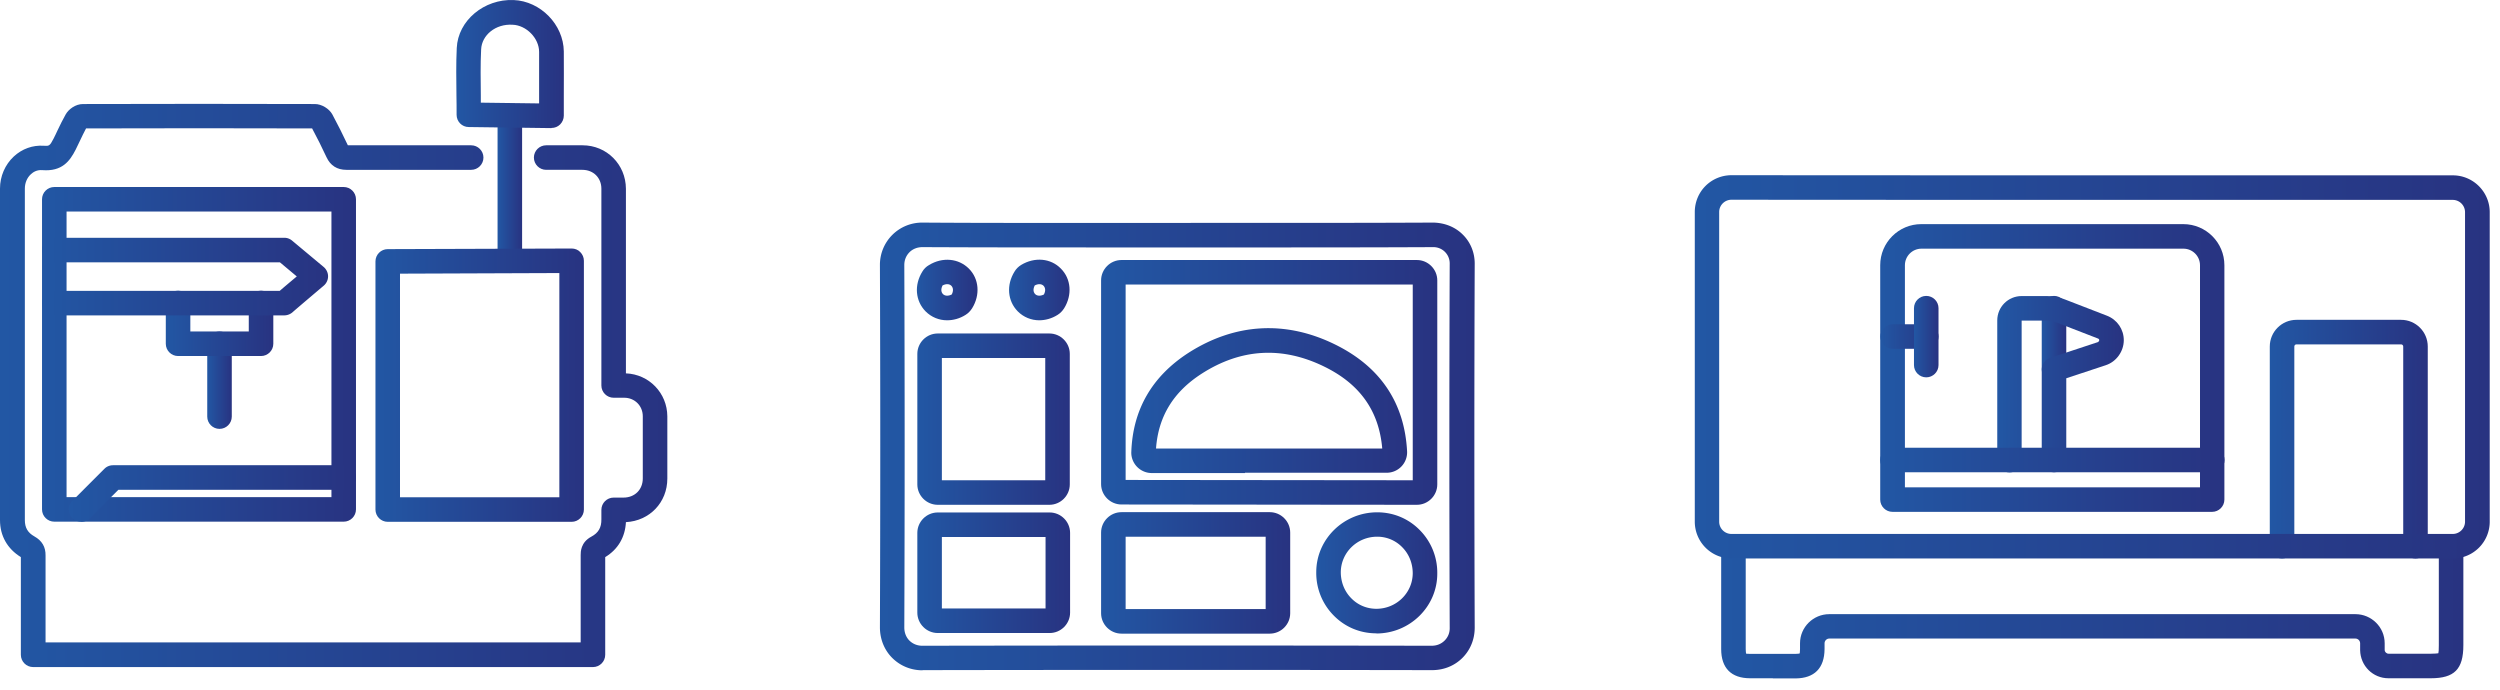 <svg xmlns="http://www.w3.org/2000/svg" width="163" height="45" fill="none"><path fill="url(#a)" d="M14.312 27.963c-.44 0-.8-.36-.8-.8v-4.75c0-.44.36-.8.8-.8.44 0 .8.36.8.8v4.75c0 .44-.36.8-.8.8Z"/><path fill="url(#b)" d="M33.241 17.803c-.44 0-.8-.36-.8-.8v-9.45c0-.44.36-.8.8-.8.44 0 .8.36.8.8v9.45c0 .44-.36.8-.8.8Z"/><path fill="url(#c)" d="M38.65 43.493H2.16c-.44 0-.8-.36-.8-.8v-6.37c-.88-.54-1.36-1.39-1.36-2.41V12.293c0-.8.33-1.56.9-2.09.54-.5 1.23-.75 1.96-.7.33.02.38.03.63-.46.09-.17.17-.35.26-.54.17-.35.34-.71.53-1.04.19-.34.64-.68 1.13-.68 5.04-.02 10.08-.01 15.12 0 .44 0 .93.3 1.14.68.35.65.69 1.33 1.01 2.01h8.04c.44 0 .8.36.8.8 0 .44-.36.8-.8.8h-8.14c-.6 0-1.04-.28-1.29-.82-.3-.64-.61-1.27-.94-1.88-4.91-.01-9.82-.02-14.74 0-.14.26-.27.54-.4.81-.09.2-.19.39-.28.58-.38.74-.88 1.43-2.17 1.33-.36-.03-.6.13-.75.27-.25.23-.39.57-.39.93v21.62c0 .49.19.82.62 1.06.5.28.74.69.73 1.25v5.66h34.89V36.193c0-.21 0-.83.69-1.2.47-.25.67-.6.66-1.14v-.61c0-.44.36-.8.8-.8h.64c.74 0 1.26-.52 1.26-1.25v-4.05c0-.69-.53-1.21-1.21-1.21h-.69c-.44 0-.8-.36-.8-.8v-12.83c0-.71-.52-1.23-1.24-1.23h-2.36c-.44 0-.8-.36-.8-.8 0-.44.36-.8.8-.8h2.37c1.58 0 2.82 1.25 2.83 2.83v12.04c1.51.06 2.69 1.28 2.7 2.8v4.06c0 1.56-1.16 2.76-2.7 2.84-.05.98-.52 1.78-1.35 2.28v6.37c0 .44-.36.8-.8.8h-.01Z"/><path fill="url(#d)" d="M22.41 34.013H3.54c-.44 0-.8-.36-.8-.8v-20.22c0-.44.36-.8.8-.8h18.87c.44 0 .8.36.8.8v20.22c0 .44-.36.8-.8.8Zm-18.07-1.6h17.27v-18.62H4.34v18.62Z"/><path fill="url(#e)" d="M17.02 23.213h-5.41c-.44 0-.8-.36-.8-.8v-2.66c0-.44.36-.8.8-.8.44 0 .8.36.8.8v1.86h3.81v-1.86c0-.44.36-.8.8-.8.44 0 .8.36.8.8v2.66c0 .44-.36.8-.8.8Z"/><path fill="url(#f)" d="m35.95 8.353-5.39-.07c-.44 0-.79-.36-.79-.8 0-.42 0-.84-.01-1.27-.01-1.01-.03-2.05.02-3.08.08-1.8 1.79-3.21 3.71-3.13 1.75.07 3.25 1.6 3.27 3.35.01.96 0 1.93 0 2.91v1.28c0 .21-.09.42-.24.57-.15.15-.35.23-.56.23l-.01.01Zm-4.6-1.66 3.8.05V3.383c0-.89-.83-1.74-1.73-1.77-1.11-.07-2.01.68-2.05 1.61-.05.98-.03 2-.02 2.98v.5-.01Z"/><path fill="url(#g)" d="M37.27 34.023H25.28c-.44 0-.8-.36-.8-.8v-16.18c0-.44.36-.8.8-.8l11.99-.04c.21 0 .42.08.56.23.15.15.24.35.24.57v16.22c0 .44-.36.8-.8.8Zm-11.19-1.6h10.39v-14.62l-10.39.04v14.58Z"/><path fill="url(#h)" d="M5.29 34.013c-.21 0-.41-.08-.57-.23a.803.803 0 0 1 0-1.13l2.09-2.09c.15-.15.35-.23.57-.23h15.03c.44 0 .8.36.8.8 0 .44-.36.8-.8.8H7.72l-1.86 1.86c-.16.16-.36.23-.57.23v-.01Z"/><path fill="url(#i)" d="M18.54 20.563H3.55c-.44 0-.8-.36-.8-.8 0-.44.36-.8.8-.8h14.69c.25-.22.67-.57 1.11-.94l-1.1-.92H3.55c-.44 0-.8-.36-.8-.8 0-.44.36-.8.8-.8h14.99c.19 0 .37.07.51.19l2.05 1.71c.18.15.29.38.29.61a.8.8 0 0 1-.28.61s-1.89 1.6-2.03 1.73a.83.83 0 0 1-.54.21Z"/><path fill="url(#j)" d="M157.49 36.413c-.44 0-.8-.36-.8-.8v-13.02c0-.08-.06-.14-.14-.14h-6.82c-.08 0-.14.06-.14.14v13.02c0 .44-.36.8-.8.8-.44 0-.8-.36-.8-.8v-13.02c0-.96.78-1.74 1.74-1.74h6.82c.96 0 1.74.78 1.74 1.74v13.02c0 .44-.36.8-.8.8Z"/><path fill="url(#k)" d="M133.921 24.883c-.44 0-.8-.36-.8-.8v-3.99c0-.44.36-.8.8-.8.44 0 .8.36.8.8v3.99c0 .44-.36.8-.8.8Z"/><path fill="url(#l)" d="M133.921 30.793c-.44 0-.8-.36-.8-.8v-5.9c0-.34.22-.65.55-.76l3.12-1.03s.08-.06.08-.12c0-.05-.03-.09-.08-.11l-2.74-1.06c-.19-.07-.39-.11-.6-.11h-1.64v9.1c.01.44-.35.8-.79.8-.44 0-.8-.36-.8-.8v-9.11c0-.88.71-1.59 1.59-1.59h1.64c.4 0 .8.07 1.18.22l2.74 1.06c.67.26 1.1.89 1.1 1.6 0 .71-.47 1.4-1.18 1.63l-2.57.85v5.33c0 .44-.36.8-.8.8Z"/><path fill="url(#m)" d="M115.591 44.223h-1.48c-1.23 0-1.89-.66-1.89-1.9V35.623c0-.44.36-.8.8-.8.44 0 .8.36.8.8V42.333c0 .17.02.25.03.29.02 0 .1 0 .27.01h2.94c.17 0 .25-.02.28-.03 0-.02.02-.1.02-.29v-.37c0-1.05.86-1.9 1.91-1.9h34.3c1.05 0 1.91.85 1.91 1.9v.43c0 .14.12.25.26.25H158.481c.28 0 .43-.02.5-.03.02-.07.03-.23.03-.53v-6.44c0-.44.36-.8.8-.8.44 0 .8.36.8.8v6.44c0 1.57-.58 2.16-2.13 2.16h-2.75c-1.02 0-1.83-.81-1.85-1.83v-.45c0-.17-.14-.31-.31-.31h-34.3c-.17 0-.31.14-.31.31v.38c-.01 1.25-.67 1.9-1.89 1.91h-1.48v-.01Z"/><path fill="url(#n)" d="M159.93 36.413H112.9a2.4 2.4 0 0 1-2.4-2.4v-20.19c0-.64.25-1.25.7-1.7.45-.45 1.06-.7 1.7-.7 10.99.01 23.99.01 35.95.01h11.08c1.32 0 2.4 1.08 2.4 2.4v20.18a2.4 2.4 0 0 1-2.4 2.4Zm-47.03-23.39a.802.802 0 0 0-.81.8v20.19c0 .44.36.8.8.8h47.03c.44 0 .8-.36.8-.8v-20.18c0-.44-.36-.8-.8-.8h-11.08c-11.96 0-24.96 0-35.95-.01h.01Z"/><path fill="url(#o)" d="M144.24 33.373h-20.85c-.44 0-.8-.36-.8-.8v-15.28c0-1.48 1.2-2.68 2.68-2.68h17.08c1.48 0 2.68 1.2 2.68 2.68v15.28c0 .44-.36.8-.8.8h.01Zm-20.05-1.6h19.25v-14.48c0-.6-.49-1.08-1.08-1.08h-17.08c-.6 0-1.08.49-1.08 1.08v14.48h-.01Z"/><path fill="url(#p)" d="M144.24 30.793h-20.85c-.44 0-.8-.36-.8-.8 0-.44.36-.8.8-.8h20.85c.44 0 .8.36.8.8 0 .44-.36.8-.8.8Z"/><path fill="url(#q)" d="M125.592 22.743h-2.19c-.44 0-.8-.36-.8-.8 0-.44.36-.8.8-.8h2.19c.44 0 .8.36.8.8 0 .44-.36.8-.8.8Z"/><path fill="url(#r)" d="M125.591 24.603c-.44 0-.8-.36-.8-.8v-3.71c0-.44.36-.8.8-.8.44 0 .8.36.8.8v3.71c0 .44-.36.8-.8.8Z"/><path fill="url(#s)" d="M60.141 43.703c-.75 0-1.45-.29-1.97-.81s-.8-1.23-.8-1.99c.03-7.83.03-15.78 0-23.61a2.75 2.75 0 0 1 2.78-2.78h.02c4.1.03 8.19.02 12.29.02H81.081c4.13 0 8.26 0 12.39-.02.71.02 1.39.27 1.9.78.51.5.78 1.18.78 1.89-.03 7.74-.03 15.72 0 23.74 0 .75-.28 1.45-.8 1.97s-1.22.8-1.98.8c-11.09-.02-22.26-.02-33.2 0l-.03.01Zm0-27.59c-.33 0-.63.12-.84.33-.22.22-.34.51-.34.84.03 7.84.03 15.79 0 23.63 0 .42.18.7.33.85.22.22.52.34.84.34 10.94-.02 22.11-.02 33.21 0 .34 0 .63-.12.85-.34.22-.22.34-.51.33-.84-.03-8.02-.03-16.01 0-23.75a1.06 1.06 0 0 0-1.06-1.06c-4.14.02-8.27.02-12.4.02H72.441c-4.1 0-8.2 0-12.3-.02Z"/><path fill="url(#t)" d="m92.381 32.913-19.26-.02c-.73 0-1.33-.6-1.33-1.33v-13.28c0-.73.6-1.33 1.33-1.33h19.26c.73 0 1.33.6 1.33 1.33v13.3c0 .73-.6 1.33-1.33 1.33Zm-18.99-1.62 18.72.02v-12.76h-18.72v12.74Z"/><path fill="url(#u)" d="M81.172 30.843h-6.08c-.36 0-.71-.15-.96-.41s-.39-.62-.37-.98c.1-2.76 1.36-4.92 3.73-6.45 3.04-1.94 6.35-2.13 9.58-.53 2.93 1.45 4.5 3.79 4.67 6.95a1.332 1.332 0 0 1-1.33 1.4h-9.24v.02Zm-5.8-1.6h14.75c-.21-2.44-1.44-4.19-3.76-5.33-2.74-1.35-5.44-1.2-8.01.45-1.85 1.19-2.83 2.79-2.98 4.89v-.01Z"/><path fill="url(#v)" d="M68.44 41.273h-7.3c-.73 0-1.33-.6-1.33-1.33v-5.2c0-.73.6-1.33 1.33-1.33h7.3c.73 0 1.33.6 1.33 1.33v5.2c0 .73-.6 1.33-1.33 1.33Zm-7.03-1.6h6.76v-4.66h-6.76v4.66Z"/><path fill="url(#w)" d="M89.74 41.293h-.01c-1.05 0-2.03-.41-2.76-1.15a3.933 3.933 0 0 1-1.15-2.84c0-2.15 1.79-3.9 3.97-3.9h.01c1.05 0 2.03.41 2.76 1.15a3.94 3.94 0 0 1 1.15 2.85c0 2.15-1.79 3.9-3.97 3.9v-.01Zm0-1.6c1.3 0 2.36-1.03 2.37-2.31 0-.65-.24-1.26-.69-1.71a2.26 2.26 0 0 0-1.63-.68c-1.3 0-2.36 1.03-2.37 2.31 0 .65.24 1.26.69 1.71.43.44 1.01.68 1.63.68Z"/><path fill="url(#x)" d="M82.791 41.313h-9.67c-.73 0-1.33-.6-1.33-1.33v-5.26c0-.73.6-1.33 1.33-1.33h9.67c.73 0 1.33.6 1.33 1.33v5.26c0 .73-.6 1.33-1.33 1.33Zm-9.4-1.6h9.13v-4.72h-9.13v4.72Z"/><path fill="url(#y)" d="M68.42 32.913h-7.28c-.73 0-1.33-.6-1.33-1.33v-8.51c0-.73.6-1.33 1.33-1.33h7.28c.73 0 1.33.6 1.33 1.33v8.51c0 .73-.6 1.33-1.33 1.33Zm-7.01-1.6h6.74v-7.97h-6.74v7.97Z"/><path fill="url(#z)" d="M61.75 20.883c-.52 0-1.02-.2-1.4-.58-.67-.68-.76-1.72-.21-2.6.1-.17.25-.32.43-.42.88-.54 1.93-.44 2.6.23.67.67.75 1.72.21 2.59-.11.17-.25.32-.43.43-.38.24-.8.35-1.2.35Zm-.29-2.28c-.12.23-.11.43.02.57.13.13.34.14.57.03.12-.22.11-.43-.02-.57-.13-.13-.34-.14-.56-.03h-.01Z"/><path fill="url(#A)" d="M67.76 20.883c-.52 0-1.02-.2-1.4-.58-.67-.68-.76-1.72-.21-2.6.1-.17.25-.32.43-.43.88-.53 1.93-.44 2.59.24.67.67.75 1.72.21 2.59-.11.17-.25.32-.43.43-.38.24-.8.35-1.2.35h.01Zm-.29-2.28c-.12.23-.11.43.02.57.13.13.34.14.57.03.12-.22.11-.43-.02-.57-.13-.13-.34-.14-.56-.03h-.01Z"/><defs><linearGradient id="a" x1="13.512" x2="15.112" y1="24.793" y2="24.793" gradientUnits="userSpaceOnUse"><stop stop-color="#2257A4"/><stop offset="1" stop-color="#283381"/></linearGradient><linearGradient id="b" x1="32.441" x2="34.041" y1="12.283" y2="12.283" gradientUnits="userSpaceOnUse"><stop stop-color="#2257A4"/><stop offset="1" stop-color="#283381"/></linearGradient><linearGradient id="c" x1=".01" x2="43.51" y1="25.133" y2="25.133" gradientUnits="userSpaceOnUse"><stop stop-color="#2257A4"/><stop offset="1" stop-color="#283381"/></linearGradient><linearGradient id="d" x1="2.74" x2="23.21" y1="23.103" y2="23.103" gradientUnits="userSpaceOnUse"><stop stop-color="#2257A4"/><stop offset="1" stop-color="#283381"/></linearGradient><linearGradient id="e" x1="10.81" x2="17.82" y1="21.083" y2="21.083" gradientUnits="userSpaceOnUse"><stop stop-color="#2257A4"/><stop offset="1" stop-color="#283381"/></linearGradient><linearGradient id="f" x1="29.73" x2="36.751" y1="4.183" y2="4.183" gradientUnits="userSpaceOnUse"><stop stop-color="#2257A4"/><stop offset="1" stop-color="#283381"/></linearGradient><linearGradient id="g" x1="24.48" x2="38.071" y1="25.113" y2="25.113" gradientUnits="userSpaceOnUse"><stop stop-color="#2257A4"/><stop offset="1" stop-color="#283381"/></linearGradient><linearGradient id="h" x1="4.491" x2="23.211" y1="32.173" y2="32.173" gradientUnits="userSpaceOnUse"><stop stop-color="#2257A4"/><stop offset="1" stop-color="#283381"/></linearGradient><linearGradient id="i" x1="2.74" x2="21.39" y1="18.033" y2="18.033" gradientUnits="userSpaceOnUse"><stop stop-color="#2257A4"/><stop offset="1" stop-color="#283381"/></linearGradient><linearGradient id="j" x1="147.99" x2="158.29" y1="28.633" y2="28.633" gradientUnits="userSpaceOnUse"><stop stop-color="#2257A4"/><stop offset="1" stop-color="#283381"/></linearGradient><linearGradient id="k" x1="133.121" x2="134.711" y1="22.093" y2="22.093" gradientUnits="userSpaceOnUse"><stop stop-color="#2257A4"/><stop offset="1" stop-color="#283381"/></linearGradient><linearGradient id="l" x1="130.231" x2="138.471" y1="25.043" y2="25.043" gradientUnits="userSpaceOnUse"><stop stop-color="#2257A4"/><stop offset="1" stop-color="#283381"/></linearGradient><linearGradient id="m" x1="112.221" x2="160.611" y1="39.513" y2="39.513" gradientUnits="userSpaceOnUse"><stop stop-color="#2257A4"/><stop offset="1" stop-color="#283381"/></linearGradient><linearGradient id="n" x1="110.5" x2="162.33" y1="23.913" y2="23.913" gradientUnits="userSpaceOnUse"><stop stop-color="#2257A4"/><stop offset="1" stop-color="#283381"/></linearGradient><linearGradient id="o" x1="122.59" x2="145.04" y1="23.993" y2="23.993" gradientUnits="userSpaceOnUse"><stop stop-color="#2257A4"/><stop offset="1" stop-color="#283381"/></linearGradient><linearGradient id="p" x1="122.59" x2="145.04" y1="29.993" y2="29.993" gradientUnits="userSpaceOnUse"><stop stop-color="#2257A4"/><stop offset="1" stop-color="#283381"/></linearGradient><linearGradient id="q" x1="122.592" x2="126.392" y1="21.943" y2="21.943" gradientUnits="userSpaceOnUse"><stop stop-color="#2257A4"/><stop offset="1" stop-color="#283381"/></linearGradient><linearGradient id="r" x1="124.791" x2="126.391" y1="21.943" y2="21.943" gradientUnits="userSpaceOnUse"><stop stop-color="#2257A4"/><stop offset="1" stop-color="#283381"/></linearGradient><linearGradient id="s" x1="57.371" x2="96.141" y1="29.113" y2="29.113" gradientUnits="userSpaceOnUse"><stop stop-color="#2257A4"/><stop offset="1" stop-color="#283381"/></linearGradient><linearGradient id="t" x1="71.791" x2="93.711" y1="24.933" y2="24.933" gradientUnits="userSpaceOnUse"><stop stop-color="#2257A4"/><stop offset="1" stop-color="#283381"/></linearGradient><linearGradient id="u" x1="73.752" x2="91.742" y1="26.123" y2="26.123" gradientUnits="userSpaceOnUse"><stop stop-color="#2257A4"/><stop offset="1" stop-color="#283381"/></linearGradient><linearGradient id="v" x1="59.81" x2="69.771" y1="37.343" y2="37.343" gradientUnits="userSpaceOnUse"><stop stop-color="#2257A4"/><stop offset="1" stop-color="#283381"/></linearGradient><linearGradient id="w" x1="85.811" x2="93.71" y1="37.343" y2="37.343" gradientUnits="userSpaceOnUse"><stop stop-color="#2257A4"/><stop offset="1" stop-color="#283381"/></linearGradient><linearGradient id="x" x1="71.791" x2="84.121" y1="37.353" y2="37.353" gradientUnits="userSpaceOnUse"><stop stop-color="#2257A4"/><stop offset="1" stop-color="#283381"/></linearGradient><linearGradient id="y" x1="59.81" x2="69.751" y1="27.333" y2="27.333" gradientUnits="userSpaceOnUse"><stop stop-color="#2257A4"/><stop offset="1" stop-color="#283381"/></linearGradient><linearGradient id="z" x1="59.781" x2="63.731" y1="18.903" y2="18.903" gradientUnits="userSpaceOnUse"><stop stop-color="#2257A4"/><stop offset="1" stop-color="#283381"/></linearGradient><linearGradient id="A" x1="65.79" x2="69.74" y1="18.903" y2="18.903" gradientUnits="userSpaceOnUse"><stop stop-color="#2257A4"/><stop offset="1" stop-color="#283381"/></linearGradient></defs></svg>